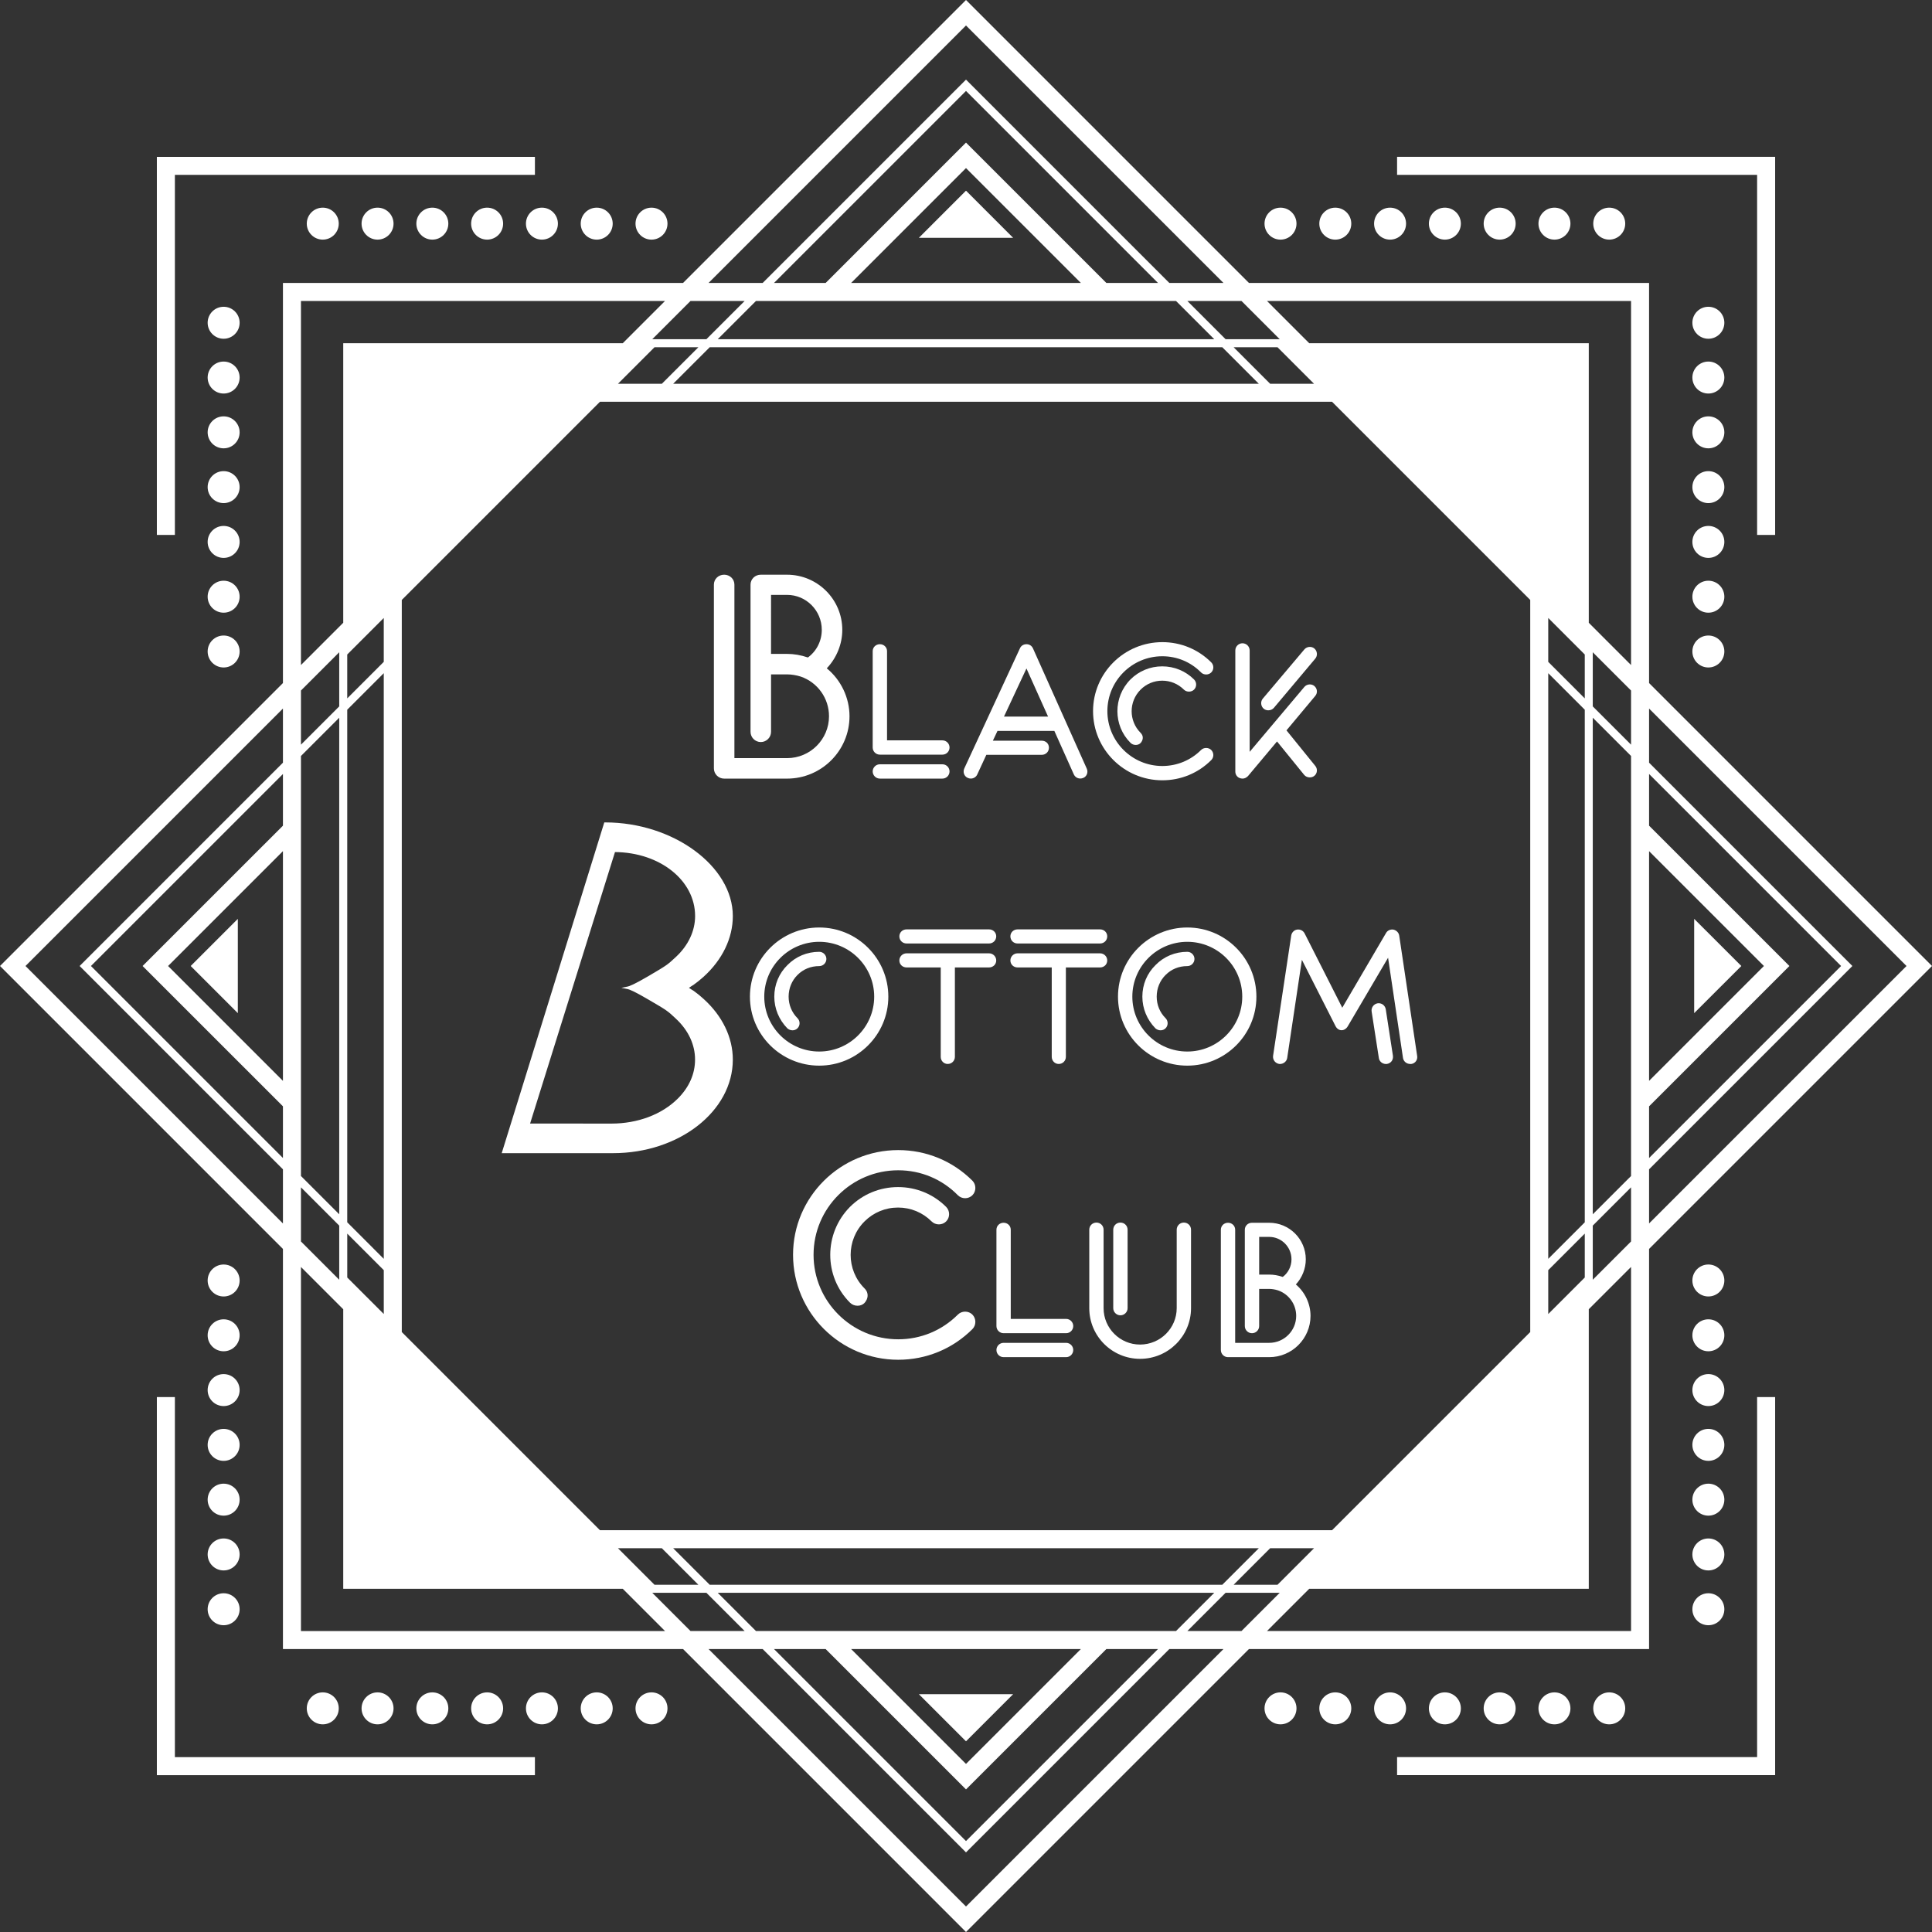 <?xml version="1.0" encoding="utf-8"?>
<!-- Generator: Adobe Illustrator 16.0.3, SVG Export Plug-In . SVG Version: 6.00 Build 0)  -->
<!DOCTYPE svg PUBLIC "-//W3C//DTD SVG 1.1//EN" "http://www.w3.org/Graphics/SVG/1.1/DTD/svg11.dtd">
<svg version="1.1" id="Ebene_1" xmlns="http://www.w3.org/2000/svg" xmlns:xlink="http://www.w3.org/1999/xlink" x="0px" y="0px"
	 width="200px" height="200px" viewBox="0 0 200 200" enable-background="new 0 0 200 200" xml:space="preserve">
<rect x="0" y="0" width="200" height="200" fill="#333333" stroke="none"/>
<g>
	<g>
		<g>
			<g>
				<g>
					<path fill="#FFFFFF" d="M85.587,69.184c1.023-1.075,1.607-2.518,1.607-3.98c0-3.149-2.565-5.71-5.72-5.71h-2.717
						c-0.595,0-1.062,0.452-1.062,1.029v15.233c0,0.583,0.475,1.06,1.062,1.06c0.586,0,1.062-0.477,1.062-1.06v-5.945h1.656
						c0.443,0,0.937,0.078,1.42,0.229c1.749,0.602,2.924,2.25,2.924,4.106c0,2.39-1.95,4.336-4.344,4.336h-5.449v-17.96
						c0-0.577-0.467-1.029-1.062-1.029s-1.062,0.452-1.062,1.029v19.02c0,0.583,0.475,1.06,1.062,1.06h6.51
						c3.568,0,6.467-2.897,6.467-6.455C87.941,72.235,87.064,70.393,85.587,69.184z M79.818,61.582h1.656
						c1.985,0,3.597,1.624,3.597,3.621c0,1.141-0.537,2.203-1.438,2.859c-0.744-0.253-1.453-0.371-2.159-0.371h-1.656V61.582z"/>
				</g>
				<g>
					<path fill="#FFFFFF" d="M98.296,79.859c0,0.408-0.331,0.742-0.741,0.742h-6.47c-0.41,0-0.744-0.334-0.744-0.742
						c0-0.407,0.334-0.74,0.744-0.74h6.47C97.965,79.119,98.296,79.452,98.296,79.859z"/>
					<path fill="#FFFFFF" d="M98.296,77.382c0,0.409-0.331,0.739-0.741,0.739h-6.47c-0.41,0-0.744-0.33-0.744-0.739v-9.973
						c0-0.404,0.326-0.721,0.744-0.721c0.416,0,0.741,0.316,0.741,0.721v9.233h5.729C97.965,76.643,98.296,76.973,98.296,77.382z"/>
				</g>
				<g>
					<path fill="#FFFFFF" d="M112.503,79.572l-5.571-12.453c-0.122-0.269-0.374-0.431-0.67-0.431c-0.299,0-0.557,0.157-0.671,0.412
						l-5.769,12.452c-0.168,0.385-0.008,0.816,0.361,0.976c0.098,0.046,0.204,0.07,0.313,0.07c0.293,0,0.557-0.171,0.671-0.429
						l0.938-2.029h5.739c0.416,0,0.742-0.325,0.742-0.74c0-0.411-0.318-0.721-0.742-0.721h-5.063l0.478-1.016h5.886l2.018,4.506
						c0.125,0.267,0.375,0.424,0.67,0.424c0.106,0,0.212-0.021,0.305-0.063c0.171-0.068,0.31-0.209,0.38-0.388
						C112.59,79.956,112.585,79.745,112.503,79.572z M103.932,74.182l2.327-4.981l2.237,4.981H103.932z"/>
				</g>
				<g>
					<path fill="#FFFFFF" d="M123.607,71.391c-0.277,0.275-0.773,0.275-1.051,0c-0.601-0.6-1.396-0.928-2.242-0.928
						c-0.845,0-1.641,0.328-2.24,0.928c-1.235,1.232-1.235,3.238,0,4.471c0.348,0.344,0.252,0.775,0.006,1.046
						c-0.123,0.134-0.308,0.209-0.508,0.209c-0.209,0-0.405-0.079-0.549-0.225c-1.8-1.797-1.8-4.734,0-6.553
						c0.877-0.876,2.044-1.358,3.291-1.358c1.248,0,2.416,0.482,3.293,1.358C123.897,70.629,123.897,71.1,123.607,71.391z"/>
					<path fill="#FFFFFF" d="M125.385,77.637c0.291,0.29,0.291,0.762,0,1.051c-1.349,1.348-3.146,2.088-5.061,2.088
						c-3.955,0-7.172-3.212-7.172-7.16c0-3.938,3.217-7.142,7.172-7.142c1.914,0,3.712,0.743,5.061,2.09
						c0.291,0.29,0.291,0.762,0,1.049c-0.276,0.279-0.773,0.279-1.05,0c-1.064-1.081-2.49-1.678-4.011-1.678
						c-3.138,0-5.689,2.548-5.689,5.681s2.552,5.68,5.689,5.68c1.516,0,2.938-0.588,4.011-1.658
						C124.611,77.36,125.108,77.36,125.385,77.637z"/>
				</g>
				<g>
					<path fill="#FFFFFF" d="M136.324,67.637c0.019,0.2-0.041,0.393-0.169,0.545l-4.281,5.092c-0.139,0.163-0.351,0.258-0.578,0.258
						c-0.179,0-0.348-0.058-0.473-0.163c-0.152-0.127-0.244-0.306-0.264-0.507c-0.019-0.2,0.041-0.393,0.169-0.545l4.301-5.092
						c0.255-0.301,0.732-0.347,1.031-0.095C136.213,67.258,136.305,67.439,136.324,67.637z"/>
					<path fill="#FFFFFF" d="M136.158,79.287c0.125,0.149,0.185,0.35,0.163,0.547c-0.02,0.193-0.117,0.369-0.267,0.485
						c-0.122,0.101-0.287,0.157-0.467,0.157c-0.229,0-0.439-0.092-0.578-0.258l-2.813-3.463l-3.003,3.583
						c-0.177,0.179-0.366,0.263-0.567,0.263c-0.105,0-0.217-0.024-0.331-0.07c-0.253-0.114-0.415-0.372-0.415-0.65V67.333
						c0-0.409,0.334-0.742,0.741-0.742c0.409,0,0.743,0.333,0.743,0.742v10.496l5.664-6.721c0.255-0.301,0.732-0.345,1.031-0.095
						c0.317,0.268,0.358,0.721,0.095,1.029l-2.978,3.564L136.158,79.287z"/>
				</g>
				<g>
					<path fill="#FFFFFF" d="M84.806,96.014c-3.956,0-7.173,3.211-7.173,7.159c0,3.938,3.217,7.142,7.173,7.142
						c3.944,0,7.154-3.203,7.154-7.142C91.959,99.225,88.75,96.014,84.806,96.014z M84.806,108.854c-3.139,0-5.69-2.547-5.69-5.681
						c0-3.13,2.552-5.677,5.69-5.677c3.136,0,5.69,2.547,5.69,5.677C90.496,106.307,87.941,108.854,84.806,108.854z"/>
					<path fill="#FFFFFF" d="M85.547,99.271c0,0.408-0.334,0.739-0.741,0.739c-0.872,0-1.651,0.317-2.251,0.919
						c-0.592,0.59-0.917,1.387-0.917,2.243c0,0.846,0.326,1.638,0.917,2.229c0.139,0.138,0.217,0.325,0.217,0.525
						c0,0.198-0.079,0.385-0.217,0.522c-0.133,0.136-0.317,0.209-0.513,0.209c-0.19,0-0.38-0.07-0.532-0.2
						c-0.877-0.897-1.355-2.06-1.355-3.285c0-1.249,0.486-2.414,1.369-3.276c0.863-0.881,2.028-1.365,3.282-1.365
						C85.213,98.531,85.547,98.864,85.547,99.271z"/>
				</g>
				<g>
					<path fill="#FFFFFF" d="M103.129,99.428c0,0.404-0.326,0.721-0.742,0.721H98.85v9.25c0,0.417-0.328,0.742-0.744,0.742
						c-0.404,0-0.722-0.325-0.722-0.742v-9.25h-3.538c-0.418,0-0.744-0.316-0.744-0.721c0-0.409,0.334-0.74,0.744-0.74h8.541
						C102.797,98.688,103.129,99.019,103.129,99.428z"/>
					<path fill="#FFFFFF" d="M103.129,96.93c0,0.414-0.326,0.739-0.742,0.739h-8.541c-0.418,0-0.744-0.325-0.744-0.739
						c0-0.404,0.325-0.721,0.744-0.721h8.541C102.803,96.209,103.129,96.525,103.129,96.93z"/>
				</g>
				<g>
					<path fill="#FFFFFF" d="M114.621,99.428c0,0.404-0.326,0.721-0.742,0.721h-3.54v9.25c0,0.417-0.325,0.742-0.741,0.742
						c-0.404,0-0.722-0.325-0.722-0.742v-9.25h-3.54c-0.416,0-0.741-0.316-0.741-0.721c0-0.409,0.334-0.74,0.741-0.74h8.543
						C114.289,98.688,114.621,99.019,114.621,99.428z"/>
					<path fill="#FFFFFF" d="M114.621,96.93c0,0.414-0.326,0.739-0.742,0.739h-8.543c-0.416,0-0.741-0.325-0.741-0.739
						c0-0.404,0.325-0.721,0.741-0.721h8.543C114.295,96.209,114.621,96.525,114.621,96.93z"/>
				</g>
				<g>
					<path fill="#FFFFFF" d="M122.909,96.014c-3.956,0-7.175,3.211-7.175,7.159c0,3.938,3.219,7.142,7.175,7.142
						c3.944,0,7.153-3.203,7.153-7.142C130.063,99.225,126.854,96.014,122.909,96.014z M122.909,108.854
						c-3.138,0-5.69-2.547-5.69-5.681c0-3.13,2.553-5.677,5.69-5.677c3.136,0,5.688,2.547,5.688,5.677
						C128.598,106.307,126.045,108.854,122.909,108.854z"/>
					<path fill="#FFFFFF" d="M123.65,99.271c0,0.408-0.334,0.739-0.741,0.739c-0.871,0-1.65,0.317-2.25,0.919
						c-0.593,0.59-0.918,1.387-0.918,2.243c0,0.846,0.325,1.638,0.918,2.229c0.138,0.138,0.214,0.325,0.214,0.525
						c0,0.198-0.076,0.385-0.214,0.522c-0.136,0.136-0.317,0.209-0.514,0.209c-0.192,0-0.38-0.07-0.532-0.2
						c-0.877-0.897-1.357-2.06-1.357-3.285c0-1.252,0.486-2.414,1.371-3.276c0.86-0.881,2.028-1.365,3.282-1.365
						C123.316,98.531,123.65,98.864,123.65,99.271z"/>
				</g>
				<g>
					<path fill="#FFFFFF" d="M143.578,110.139c-0.038,0.005-0.07,0.005-0.101,0.005c-0.38,0-0.7-0.271-0.741-0.632l-0.744-4.794
						c-0.032-0.194,0.014-0.393,0.133-0.556c0.117-0.159,0.291-0.268,0.486-0.301c0.041-0.005,0.07-0.008,0.101-0.008
						c0.372,0,0.676,0.258,0.741,0.623l0.744,4.824C144.243,109.731,143.993,110.064,143.578,110.139z"/>
					<path fill="#FFFFFF" d="M146.119,110.139c-0.043,0.002-0.073,0.005-0.105,0.005c-0.47,0-0.733-0.325-0.777-0.629l-1.544-10.371
						l-4.165,7.084c-0.154,0.266-0.394,0.42-0.648,0.42c-0.258,0-0.492-0.159-0.628-0.428l-3.48-6.859l-1.521,10.157
						c-0.049,0.35-0.374,0.626-0.746,0.626c-0.029,0-0.06-0.003-0.087-0.005c-0.41-0.071-0.676-0.429-0.63-0.833l1.879-12.455
						c0.049-0.319,0.296-0.574,0.603-0.62c0.342-0.049,0.641,0.116,0.787,0.403l3.894,7.684l4.528-7.729
						c0.139-0.258,0.445-0.406,0.763-0.357c0.323,0.073,0.555,0.316,0.604,0.62l1.856,12.45
						C146.771,109.705,146.521,110.067,146.119,110.139z"/>
				</g>
				<g>
					<path fill="#FFFFFF" d="M97.945,126.441c-0.198,0.197-0.467,0.307-0.752,0.307c-0.288,0-0.554-0.109-0.754-0.307
						c-0.926-0.927-2.161-1.436-3.472-1.436c-1.312,0-2.544,0.509-3.473,1.436c-1.914,1.91-1.914,5.021,0,6.933
						c0.497,0.496,0.358,1.108,0.005,1.499c-0.174,0.189-0.437,0.297-0.725,0.297c-0.298,0-0.578-0.113-0.787-0.322
						c-2.72-2.718-2.72-7.162,0-9.91c1.328-1.322,3.095-2.052,4.979-2.052c1.887,0,3.654,0.729,4.979,2.052
						C98.353,125.347,98.353,126.035,97.945,126.441z"/>
					<path fill="#FFFFFF" d="M100.663,136.087c0.407,0.409,0.407,1.097,0,1.503c-2.047,2.044-4.775,3.172-7.68,3.172
						c-6.003,0-10.887-4.876-10.887-10.867c0-5.979,4.884-10.838,10.887-10.838c2.905,0,5.633,1.125,7.68,3.168
						c0.407,0.409,0.407,1.098,0,1.504c-0.198,0.198-0.467,0.31-0.752,0.31c-0.288,0-0.554-0.111-0.755-0.31
						c-1.64-1.666-3.831-2.582-6.173-2.582c-4.833,0-8.764,3.924-8.764,8.748c0,4.823,3.932,8.748,8.764,8.748
						c2.332,0,4.526-0.908,6.173-2.556c0.201-0.198,0.467-0.307,0.755-0.307C100.196,135.78,100.465,135.889,100.663,136.087z"/>
				</g>
				<g>
					<path fill="#FFFFFF" d="M111.102,139.751c0,0.409-0.33,0.742-0.74,0.742h-6.47c-0.41,0-0.741-0.333-0.741-0.742
						c0-0.407,0.331-0.74,0.741-0.74h6.47C110.771,139.011,111.102,139.344,111.102,139.751z"/>
					<path fill="#FFFFFF" d="M111.102,137.273c0,0.409-0.33,0.74-0.74,0.74h-6.47c-0.41,0-0.741-0.331-0.741-0.74v-9.973
						c0-0.404,0.325-0.721,0.741-0.721c0.415,0,0.741,0.316,0.741,0.721v9.232h5.729
						C110.771,136.533,111.102,136.864,111.102,137.273z"/>
				</g>
				<g>
					<path fill="#FFFFFF" d="M116.728,127.301v8.119c0,0.406-0.334,0.74-0.744,0.74c-0.407,0-0.741-0.334-0.741-0.74v-8.119
						c0-0.415,0.326-0.74,0.741-0.74C116.401,126.561,116.728,126.886,116.728,127.301z"/>
					<path fill="#FFFFFF" d="M123.295,127.301v8.119c0,2.895-2.367,5.246-5.277,5.246c-2.9,0-5.257-2.352-5.257-5.246v-8.119
						c0-0.415,0.326-0.74,0.741-0.74c0.416,0,0.741,0.325,0.741,0.74v8.119c0,2.076,1.694,3.768,3.774,3.768
						c2.093,0,3.795-1.691,3.795-3.768v-8.119c0-0.415,0.326-0.74,0.741-0.74S123.295,126.886,123.295,127.301z"/>
				</g>
				<g>
					<path fill="#FFFFFF" d="M134.146,132.967c0.657-0.707,1.029-1.647,1.029-2.602c0-2.086-1.7-3.785-3.79-3.785h-1.781
						c-0.415,0-0.741,0.316-0.741,0.721v9.973c0,0.409,0.334,0.74,0.741,0.74c0.409,0,0.743-0.331,0.743-0.74v-3.846h1.038
						c0.284,0,0.603,0.052,0.911,0.149c1.127,0.388,1.885,1.447,1.885,2.643c0,1.539-1.254,2.791-2.796,2.791h-3.521v-11.71
						c0-0.404-0.326-0.721-0.741-0.721c-0.416,0-0.741,0.316-0.741,0.721v12.45c0,0.409,0.331,0.742,0.741,0.742h4.263
						c2.358,0,4.278-1.919,4.278-4.273C135.664,134.973,135.1,133.767,134.146,132.967z M130.348,128.043h1.038
						c1.271,0,2.308,1.041,2.308,2.322c0,0.724-0.337,1.398-0.904,1.822c-0.483-0.163-0.945-0.242-1.403-0.242h-1.038V128.043z"/>
				</g>
			</g>
		</g>
		<g>
			<g>
				<path fill="#FFFFFF" d="M72.822,103.396c-0.296-0.276-0.641-0.556-1.056-0.854c-0.027-0.019-0.06-0.038-0.101-0.054
					c-0.117-0.074-0.233-0.15-0.348-0.229c0.12-0.081,0.234-0.16,0.342-0.225c0.033-0.017,0.074-0.035,0.109-0.063
					c0.38-0.271,0.735-0.556,1.059-0.848c1.958-1.773,3.035-4.009,3.035-6.296c0-5.163-6.171-9.691-13.208-9.691h-0.098
					l-10.618,34.239h11.53c6.836,0,12.394-4.345,12.394-9.688C75.862,107.398,74.782,105.162,72.822,103.396z M63.292,116.314
					l-8.417-0.006l8.788-28.103c4.659,0.04,8.294,2.935,8.294,6.623c0,1.536-0.701,3.035-1.974,4.22l-0.065,0.06
					c-0.785,0.734-0.866,0.81-2.783,1.93c-1.521,0.896-2.012,1.06-2.15,1.087l-0.667,0.133l0.667,0.133
					c0.136,0.029,0.622,0.189,2.15,1.092c1.911,1.108,1.993,1.184,2.775,1.916l0.073,0.07c1.276,1.188,1.974,2.686,1.968,4.22
					c0.002,1.472-0.611,2.864-1.775,4.026C68.527,115.368,66.016,116.314,63.292,116.314z"/>
			</g>
		</g>
	</g>
	<g id="emblem_4_5_">
		<g>
			<path fill-rule="evenodd" clip-rule="evenodd" fill="#FFFFFF" d="M181.896,55.375h1.866V16.237h-39.137v1.865h37.271V55.375z
				 M181.896,181.896h-37.271v1.866h39.137v-39.138h-1.866V181.896z M18.104,144.625h-1.866v39.138h39.137v-1.866H18.104V144.625z
				 M18.104,18.103h37.271v-1.865H16.238v39.138h1.866V18.103z M170.711,129.289L200,100l-29.289-29.289V29.289h-41.422L100,0
				L70.711,29.289H29.29V70.71L0,100l29.29,29.29v41.421h41.421L100,200l29.289-29.289h41.422V129.289z M170.711,88.111L182.6,100
				l-11.889,11.889V88.111z M170.711,114.527L185.238,100l-14.527-14.527v-5.349L190.588,100l-19.877,19.876V114.527z
				 M170.711,121.047L191.758,100l-21.047-21.047V73.35l26.65,26.65l-26.65,26.65V121.047z M29.29,111.89L17.4,100l11.89-11.89
				V111.89z M29.29,85.473L14.761,100l14.529,14.527v5.349L9.414,100L29.29,80.124V85.473z M29.29,78.952L8.243,100l21.047,21.048
				v5.604L2.639,100L29.29,73.349V78.952z M132.479,35.117h-5.603l-3.962-3.962h5.603L132.479,35.117z M100,185.238l14.528-14.527
				h5.347L100,190.586l-19.875-19.875h5.347L100,185.238z M88.112,170.711h23.777L100,182.6L88.112,170.711z M78.259,168.845
				l-3.962-3.962h51.406l-3.962,3.962H78.259z M73.469,164.055l-3.782-3.782h60.626l-3.782,3.782H73.469z M72.297,164.055h-4.542
				l-3.782-3.782h4.542L72.297,164.055z M131.486,160.272h4.543l-3.782,3.782h-4.543L131.486,160.272z M62.107,158.407
				l-20.514-20.514V62.106l20.514-20.514h75.788l20.513,20.513v75.789l-20.513,20.513H62.107z M100,14.762L85.473,29.289h-5.347
				L100,9.414l19.875,19.875h-5.347L100,14.762z M111.89,29.289H88.111L100,17.4L111.89,29.289z M121.741,31.155l3.962,3.962H74.297
				l3.962-3.962H121.741z M126.531,35.945l3.781,3.781H69.688l3.781-3.781H126.531z M68.516,39.727h-4.542l3.781-3.781h4.542
				L68.516,39.727z M131.485,39.727l-3.781-3.781h4.543l3.781,3.781H131.485z M100,2.639l26.65,26.65h-5.603L100,8.242
				L78.953,29.289H73.35L100,2.639z M71.483,31.155h5.604l-3.962,3.962h-5.604L71.483,31.155z M31.155,31.155h37.689l-4.376,4.376
				H35.532v28.937l-4.377,4.377V31.155z M35.946,126.532V73.468l3.781-3.781v60.627L35.946,126.532z M39.728,131.485v4.542
				l-3.781-3.781v-4.542L39.728,131.485z M35.946,72.296v-4.542l3.781-3.781v4.542L35.946,72.296z M31.155,71.483l3.962-3.962v5.604
				l-3.962,3.962V71.483z M31.155,78.259l3.962-3.962v51.406l-3.962-3.962V78.259z M31.155,122.913l3.962,3.962v5.604l-3.962-3.962
				V122.913z M31.155,168.845v-37.689l4.377,4.377v28.937h28.937l4.376,4.376H31.155z M67.521,164.883h5.604l3.962,3.962h-5.604
				L67.521,164.883z M100,197.361l-26.65-26.65h5.604L100,191.758l21.048-21.047h5.603L100,197.361z M128.517,168.845h-5.603
				l3.962-3.962h5.603L128.517,168.845z M168.846,168.845h-37.69l4.376-4.376h28.938V135.53l4.376-4.376V168.845z M164.055,73.469
				v53.063l-3.781,3.781V69.688L164.055,73.469z M160.273,68.516v-4.544l3.781,3.781v4.544L160.273,68.516z M164.055,127.703v4.544
				l-3.781,3.781v-4.544L164.055,127.703z M168.846,128.516l-3.963,3.963v-5.604l3.963-3.963V128.516z M168.846,121.741
				l-3.963,3.962V74.297l3.963,3.962V121.741z M168.846,77.088l-3.963-3.963v-5.604l3.963,3.963V77.088z M168.846,68.846
				l-4.376-4.376V35.531h-28.938l-4.376-4.376h37.69V68.846z M95.119,24.62h9.762L100,19.738L95.119,24.62z M175.38,95.119v9.762
				l4.882-4.881L175.38,95.119z M104.881,175.38h-9.762l4.881,4.881L104.881,175.38z M24.62,104.881v-9.762L19.739,100
				L24.62,104.881z M132.557,24.807c0.914,0,1.656-0.741,1.656-1.655s-0.742-1.655-1.656-1.655s-1.654,0.741-1.654,1.655
				S131.643,24.807,132.557,24.807z M23.151,65.789c-0.914,0-1.655,0.739-1.655,1.653s0.741,1.655,1.655,1.655
				c0.915,0,1.656-0.741,1.656-1.655S24.066,65.789,23.151,65.789z M67.443,175.193c-0.914,0-1.655,0.74-1.655,1.655
				c0,0.913,0.741,1.655,1.655,1.655s1.655-0.742,1.655-1.655C69.099,175.934,68.357,175.193,67.443,175.193z M176.849,130.901
				c-0.914,0-1.655,0.741-1.655,1.655s0.741,1.654,1.655,1.654s1.655-0.74,1.655-1.654S177.763,130.901,176.849,130.901z
				 M176.849,65.789c-0.914,0-1.655,0.739-1.655,1.653s0.741,1.655,1.655,1.655s1.655-0.741,1.655-1.655
				S177.763,65.789,176.849,65.789z M67.443,24.807c0.914,0,1.655-0.741,1.655-1.655s-0.741-1.655-1.655-1.655
				s-1.655,0.741-1.655,1.655S66.529,24.807,67.443,24.807z M23.151,134.211c0.915,0,1.656-0.74,1.656-1.654
				s-0.741-1.655-1.656-1.655c-0.914,0-1.655,0.741-1.655,1.655S22.237,134.211,23.151,134.211z M132.557,175.193
				c-0.914,0-1.654,0.74-1.654,1.655c0,0.913,0.74,1.655,1.654,1.655s1.656-0.742,1.656-1.655
				C134.213,175.934,133.471,175.193,132.557,175.193z M138.229,24.807c0.915,0,1.655-0.741,1.655-1.655s-0.74-1.655-1.655-1.655
				c-0.914,0-1.654,0.741-1.654,1.655S137.314,24.807,138.229,24.807z M23.151,60.116c-0.914,0-1.655,0.741-1.655,1.655
				s0.741,1.654,1.655,1.654c0.915,0,1.656-0.74,1.656-1.654S24.066,60.116,23.151,60.116z M61.772,175.193
				c-0.915,0-1.656,0.74-1.656,1.655c0,0.913,0.741,1.655,1.656,1.655c0.914,0,1.655-0.742,1.655-1.655
				C63.427,175.934,62.686,175.193,61.772,175.193z M176.849,136.574c-0.914,0-1.655,0.74-1.655,1.654s0.741,1.655,1.655,1.655
				s1.655-0.741,1.655-1.655S177.763,136.574,176.849,136.574z M176.849,60.116c-0.914,0-1.655,0.741-1.655,1.655
				s0.741,1.654,1.655,1.654s1.655-0.74,1.655-1.654S177.763,60.116,176.849,60.116z M61.772,24.807
				c0.914,0,1.655-0.741,1.655-1.655s-0.742-1.655-1.655-1.655c-0.915,0-1.656,0.741-1.656,1.655S60.857,24.807,61.772,24.807z
				 M23.151,139.884c0.915,0,1.656-0.741,1.656-1.655s-0.741-1.654-1.656-1.654c-0.914,0-1.655,0.74-1.655,1.654
				S22.237,139.884,23.151,139.884z M138.229,175.193c-0.914,0-1.654,0.74-1.654,1.655c0,0.913,0.74,1.655,1.654,1.655
				c0.915,0,1.655-0.742,1.655-1.655C139.884,175.934,139.144,175.193,138.229,175.193z M143.9,24.807
				c0.914,0,1.655-0.741,1.655-1.655s-0.741-1.655-1.655-1.655s-1.655,0.741-1.655,1.655S142.986,24.807,143.9,24.807z
				 M23.151,54.444c-0.914,0-1.655,0.741-1.655,1.655s0.741,1.655,1.655,1.655c0.915,0,1.656-0.741,1.656-1.655
				S24.066,54.444,23.151,54.444z M56.1,175.193c-0.914,0-1.654,0.74-1.654,1.655c0,0.913,0.74,1.655,1.654,1.655
				s1.655-0.742,1.655-1.655C57.755,175.934,57.014,175.193,56.1,175.193z M176.849,142.245c-0.914,0-1.655,0.741-1.655,1.655
				s0.741,1.655,1.655,1.655s1.655-0.741,1.655-1.655S177.763,142.245,176.849,142.245z M176.849,54.444
				c-0.914,0-1.655,0.741-1.655,1.655s0.741,1.655,1.655,1.655s1.655-0.741,1.655-1.655S177.763,54.444,176.849,54.444z
				 M54.445,23.151c0,0.914,0.74,1.655,1.654,1.655s1.655-0.741,1.655-1.655s-0.741-1.655-1.655-1.655S54.445,22.237,54.445,23.151z
				 M23.151,145.556c0.915,0,1.656-0.741,1.656-1.655s-0.741-1.655-1.656-1.655c-0.914,0-1.655,0.741-1.655,1.655
				S22.237,145.556,23.151,145.556z M145.556,176.849c0-0.915-0.741-1.655-1.655-1.655s-1.655,0.74-1.655,1.655
				c0,0.913,0.741,1.655,1.655,1.655S145.556,177.762,145.556,176.849z M147.918,23.151c0,0.914,0.74,1.655,1.655,1.655
				c0.913,0,1.655-0.741,1.655-1.655s-0.742-1.655-1.655-1.655C148.658,21.496,147.918,22.237,147.918,23.151z M23.151,48.772
				c-0.914,0-1.655,0.741-1.655,1.655s0.741,1.655,1.655,1.655c0.915,0,1.656-0.741,1.656-1.655S24.066,48.772,23.151,48.772z
				 M52.083,176.849c0-0.915-0.741-1.655-1.655-1.655c-0.915,0-1.656,0.74-1.656,1.655c0,0.913,0.741,1.655,1.656,1.655
				C51.342,178.504,52.083,177.762,52.083,176.849z M176.849,147.917c-0.914,0-1.655,0.741-1.655,1.655s0.741,1.655,1.655,1.655
				s1.655-0.741,1.655-1.655S177.763,147.917,176.849,147.917z M176.849,48.772c-0.914,0-1.655,0.741-1.655,1.655
				s0.741,1.655,1.655,1.655s1.655-0.741,1.655-1.655S177.763,48.772,176.849,48.772z M48.772,23.151
				c0,0.914,0.741,1.655,1.656,1.655c0.914,0,1.655-0.741,1.655-1.655s-0.741-1.655-1.655-1.655
				C49.514,21.496,48.772,22.237,48.772,23.151z M23.151,151.228c0.915,0,1.656-0.741,1.656-1.655s-0.741-1.655-1.656-1.655
				c-0.914,0-1.655,0.741-1.655,1.655S22.237,151.228,23.151,151.228z M147.918,176.849c0,0.913,0.74,1.655,1.655,1.655
				c0.913,0,1.655-0.742,1.655-1.655c0-0.915-0.742-1.655-1.655-1.655C148.658,175.193,147.918,175.934,147.918,176.849z
				 M153.589,23.151c0,0.914,0.741,1.655,1.655,1.655c0.915,0,1.656-0.741,1.656-1.655s-0.741-1.655-1.656-1.655
				C154.33,21.496,153.589,22.237,153.589,23.151z M23.151,43.101c-0.914,0-1.655,0.741-1.655,1.655s0.741,1.655,1.655,1.655
				c0.915,0,1.656-0.741,1.656-1.655S24.066,43.101,23.151,43.101z M46.411,176.849c0-0.915-0.741-1.655-1.655-1.655
				c-0.915,0-1.655,0.74-1.655,1.655c0,0.913,0.741,1.655,1.655,1.655C45.67,178.504,46.411,177.762,46.411,176.849z
				 M176.849,153.589c-0.914,0-1.655,0.741-1.655,1.655s0.741,1.656,1.655,1.656s1.655-0.742,1.655-1.656
				S177.763,153.589,176.849,153.589z M176.849,43.101c-0.914,0-1.655,0.741-1.655,1.655s0.741,1.655,1.655,1.655
				s1.655-0.741,1.655-1.655S177.763,43.101,176.849,43.101z M43.101,23.151c0,0.914,0.741,1.655,1.655,1.655
				c0.914,0,1.655-0.741,1.655-1.655s-0.741-1.655-1.655-1.655C43.842,21.496,43.101,22.237,43.101,23.151z M23.151,156.9
				c0.915,0,1.656-0.742,1.656-1.656s-0.741-1.655-1.656-1.655c-0.914,0-1.655,0.741-1.655,1.655S22.237,156.9,23.151,156.9z
				 M153.589,176.849c0,0.913,0.741,1.655,1.655,1.655c0.915,0,1.656-0.742,1.656-1.655c0-0.915-0.741-1.655-1.656-1.655
				C154.33,175.193,153.589,175.934,153.589,176.849z M159.261,23.151c0,0.914,0.741,1.655,1.655,1.655s1.655-0.741,1.655-1.655
				s-0.741-1.655-1.655-1.655S159.261,22.237,159.261,23.151z M23.151,37.428c-0.914,0-1.655,0.742-1.655,1.656
				s0.741,1.655,1.655,1.655c0.915,0,1.656-0.741,1.656-1.655S24.066,37.428,23.151,37.428z M40.739,176.849
				c0-0.915-0.741-1.655-1.654-1.655c-0.915,0-1.656,0.74-1.656,1.655c0,0.913,0.741,1.655,1.656,1.655
				C39.999,178.504,40.739,177.762,40.739,176.849z M176.849,159.261c-0.914,0-1.655,0.741-1.655,1.655s0.741,1.655,1.655,1.655
				s1.655-0.741,1.655-1.655S177.763,159.261,176.849,159.261z M176.849,37.428c-0.914,0-1.655,0.742-1.655,1.656
				s0.741,1.655,1.655,1.655s1.655-0.741,1.655-1.655S177.763,37.428,176.849,37.428z M37.429,23.151
				c0,0.914,0.741,1.655,1.656,1.655c0.914,0,1.654-0.741,1.654-1.655s-0.741-1.655-1.654-1.655
				C38.17,21.496,37.429,22.237,37.429,23.151z M23.151,162.571c0.915,0,1.656-0.741,1.656-1.655s-0.741-1.655-1.656-1.655
				c-0.914,0-1.655,0.741-1.655,1.655S22.237,162.571,23.151,162.571z M159.261,176.849c0,0.913,0.741,1.655,1.655,1.655
				s1.655-0.742,1.655-1.655c0-0.915-0.741-1.655-1.655-1.655S159.261,175.934,159.261,176.849z M164.933,23.151
				c0,0.914,0.741,1.655,1.655,1.655s1.655-0.741,1.655-1.655s-0.741-1.655-1.655-1.655S164.933,22.237,164.933,23.151z
				 M23.151,31.757c-0.914,0-1.655,0.741-1.655,1.655s0.741,1.655,1.655,1.655c0.915,0,1.656-0.741,1.656-1.655
				S24.066,31.757,23.151,31.757z M35.068,176.849c0-0.915-0.742-1.655-1.656-1.655c-0.914,0-1.655,0.74-1.655,1.655
				c0,0.913,0.742,1.655,1.655,1.655C34.327,178.504,35.068,177.762,35.068,176.849z M176.849,164.933
				c-0.914,0-1.655,0.741-1.655,1.655s0.741,1.655,1.655,1.655s1.655-0.741,1.655-1.655S177.763,164.933,176.849,164.933z
				 M176.849,31.757c-0.914,0-1.655,0.741-1.655,1.655s0.741,1.655,1.655,1.655s1.655-0.741,1.655-1.655
				S177.763,31.757,176.849,31.757z M31.757,23.151c0,0.914,0.742,1.655,1.655,1.655c0.915,0,1.656-0.741,1.656-1.655
				s-0.742-1.655-1.656-1.655C32.499,21.496,31.757,22.237,31.757,23.151z M23.151,168.243c0.915,0,1.656-0.741,1.656-1.655
				s-0.741-1.655-1.656-1.655c-0.914,0-1.655,0.741-1.655,1.655S22.237,168.243,23.151,168.243z M164.933,176.849
				c0,0.913,0.741,1.655,1.655,1.655s1.655-0.742,1.655-1.655c0-0.915-0.741-1.655-1.655-1.655S164.933,175.934,164.933,176.849z"/>
		</g>
	</g>
</g>
</svg>
